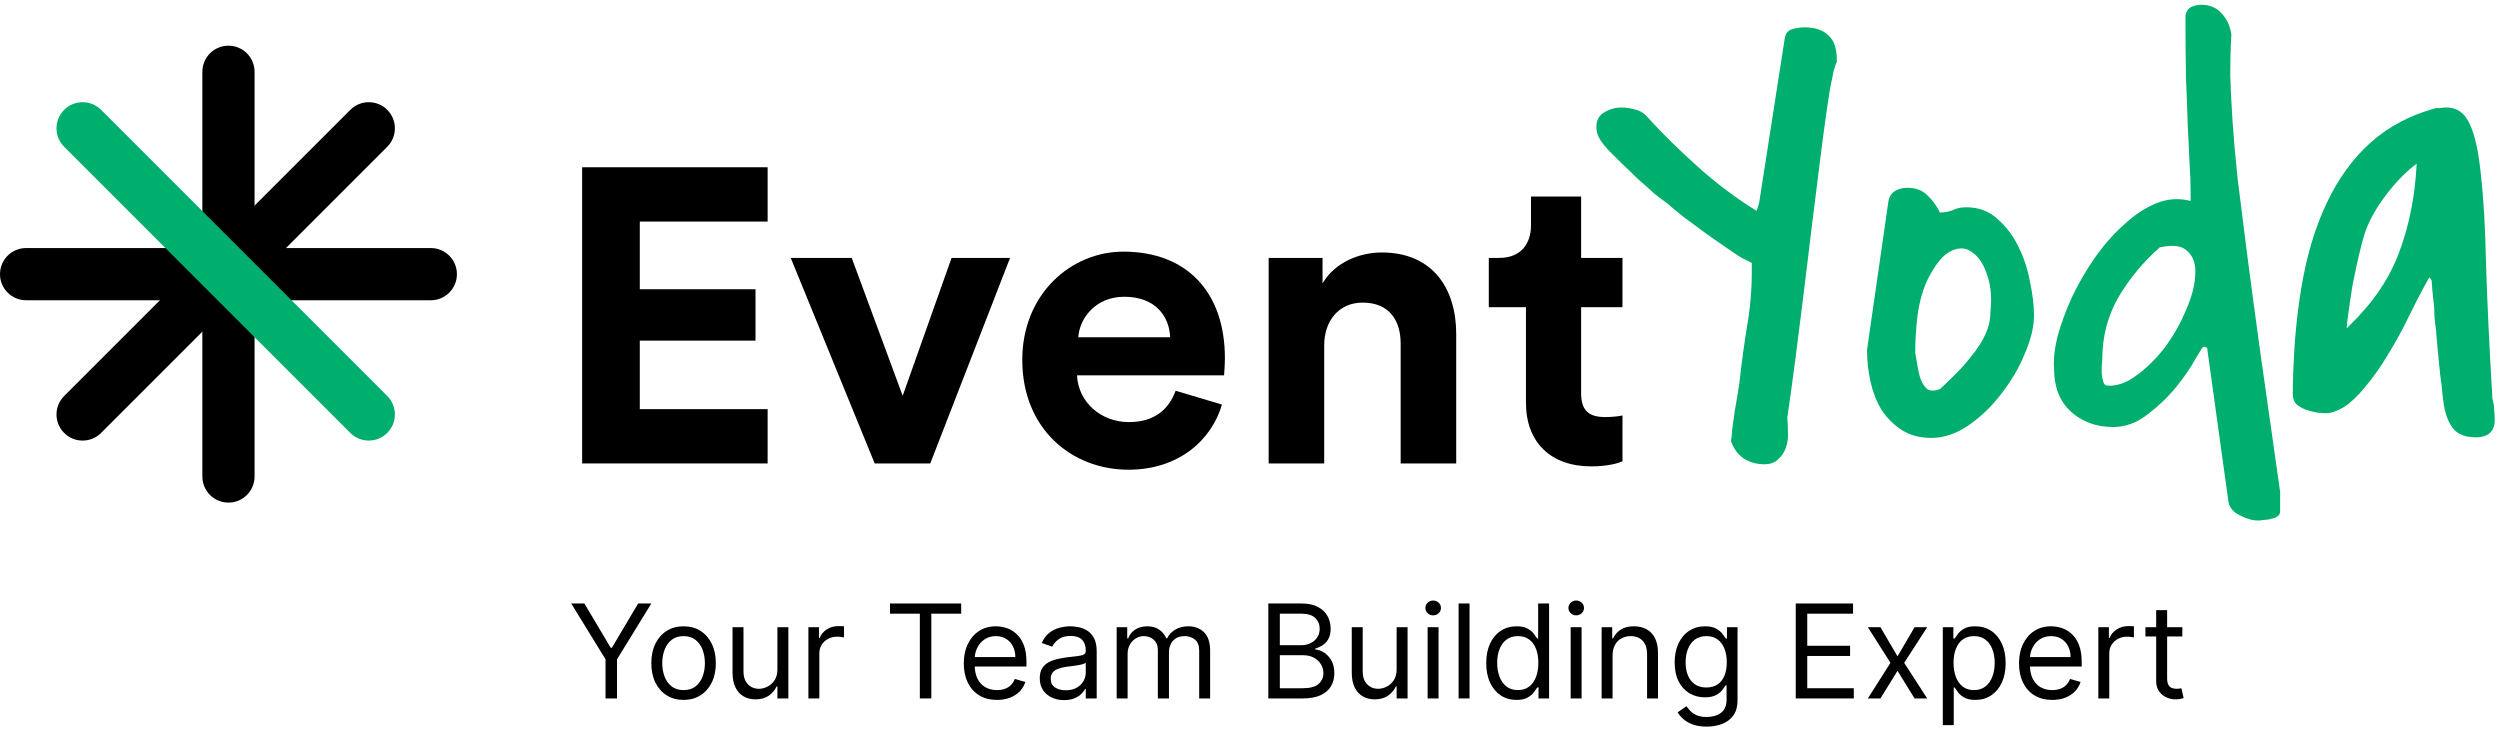 <svg xmlns="http://www.w3.org/2000/svg" width="383" height="112" viewBox="0 0 383 112" fill="none"><path d="M117.6 71V62.68H98.016V52.184H115.744V44.312H98.016V33.944H117.6V25.624H89.184V71H117.6Z" fill="black"></path><path d="M154.74 39.512H145.78L138.292 60.632L130.484 39.512H121.14L134.004 71H142.516L154.74 39.512Z" fill="black"></path><path d="M165.189 51.672C165.381 48.792 167.814 45.464 172.23 45.464C177.094 45.464 179.142 48.536 179.27 51.672H165.189ZM180.102 59.864C179.078 62.68 176.902 64.664 172.934 64.664C168.71 64.664 165.189 61.656 164.997 57.496H187.525C187.525 57.368 187.654 56.088 187.654 54.872C187.654 44.76 181.83 38.552 172.102 38.552C164.038 38.552 156.613 45.08 156.613 55.128C156.613 65.752 164.23 71.96 172.87 71.96C180.614 71.96 185.606 67.416 187.206 61.976L180.102 59.864Z" fill="black"></path><path d="M202.868 52.888C202.868 49.24 205.045 46.36 208.757 46.36C212.853 46.36 214.581 49.112 214.581 52.632V71H223.092V51.16C223.092 44.248 219.509 38.68 211.701 38.68C208.309 38.68 204.533 40.152 202.613 43.416V39.512H194.357V71H202.868V52.888Z" fill="black"></path><path d="M242.228 30.104H234.548V34.52C234.548 37.336 233.012 39.512 229.684 39.512H228.083V47.064H233.779V61.72C233.779 67.8 237.62 71.448 243.764 71.448C246.26 71.448 247.796 71 248.564 70.68V63.64C248.116 63.768 246.963 63.896 245.939 63.896C243.507 63.896 242.228 63 242.228 60.248V47.064H248.564V39.512H242.228V30.104Z" fill="black"></path><path d="M265.188 67.562C265.25 67.25 265.312 66.656 265.375 65.781C265.5 64.906 265.625 64 265.75 63.062C265.938 62.062 266.094 61.156 266.219 60.344C266.344 59.469 266.438 58.844 266.5 58.469C266.812 55.656 267.188 52.875 267.625 50.125C268.125 47.312 268.375 44.5 268.375 41.688V40.281L266.875 39.531C266.625 39.406 266 39 265 38.312C264 37.625 262.875 36.844 261.625 35.969C260.438 35.094 259.25 34.219 258.062 33.344C256.875 32.406 255.969 31.656 255.344 31.094C254.969 30.844 254.344 30.375 253.469 29.688C252.656 28.938 251.781 28.156 250.844 27.344C249.969 26.469 249.125 25.656 248.312 24.906C247.5 24.094 246.938 23.531 246.625 23.219C246.125 22.719 245.656 22.156 245.219 21.531C244.781 20.844 244.562 20.156 244.562 19.469C244.562 18.406 244.969 17.656 245.781 17.219C246.594 16.719 247.469 16.469 248.406 16.469C249.031 16.469 249.688 16.562 250.375 16.75C251.062 16.875 251.656 17.188 252.156 17.688C254.531 20.312 257.188 22.938 260.125 25.562C263.062 28.188 266.062 30.438 269.125 32.312L269.5 31.094L273.438 5.781C273.562 5.094 273.938 4.656 274.562 4.469C275.25 4.281 275.875 4.188 276.438 4.188C278.062 4.188 279.281 4.594 280.094 5.406C280.969 6.156 281.406 7.438 281.406 9.25V9.438C281.406 9.5 281.344 9.656 281.219 9.906C281.156 10.156 281.062 10.438 280.938 10.75C280.875 11.062 280.812 11.375 280.75 11.688C280.688 11.938 280.656 12.094 280.656 12.156C280.469 12.906 280.219 14.375 279.906 16.562C279.594 18.688 279.25 21.25 278.875 24.25C278.5 27.188 278.094 30.438 277.656 34C277.219 37.562 276.781 41.156 276.344 44.781C275.906 48.344 275.469 51.812 275.031 55.188C274.594 58.5 274.188 61.438 273.812 64C273.875 64.625 273.906 65.344 273.906 66.156C273.969 66.969 273.875 67.75 273.625 68.5C273.375 69.25 272.969 69.875 272.406 70.375C271.906 70.875 271.188 71.125 270.25 71.125C269.062 71.125 268 70.812 267.062 70.188C266.188 69.562 265.562 68.688 265.188 67.562Z" fill="#00AE6E"></path><path d="M286.035 53.553L289.287 30.965C289.404 30.203 289.727 29.646 290.254 29.295C290.84 28.943 291.484 28.768 292.188 28.768C293.477 28.768 294.502 29.148 295.264 29.91C296.025 30.613 296.67 31.492 297.197 32.547H297.285C297.988 32.547 298.604 32.43 299.131 32.195C299.717 31.902 300.42 31.756 301.24 31.756C303.115 31.756 304.697 32.342 305.986 33.514C307.334 34.685 308.418 36.121 309.238 37.82C310.059 39.461 310.645 41.248 310.996 43.182C311.406 45.115 311.611 46.815 311.611 48.279C311.611 50.037 311.143 52 310.205 54.168C309.326 56.336 308.125 58.387 306.602 60.32C305.137 62.254 303.467 63.865 301.592 65.154C299.717 66.443 297.812 67.088 295.879 67.088C294.121 67.088 292.598 66.678 291.309 65.857C290.078 65.037 289.053 64.012 288.232 62.781C287.471 61.492 286.914 60.057 286.562 58.475C286.211 56.893 286.035 55.34 286.035 53.816V53.553ZM293.418 54.08C293.535 54.666 293.652 55.34 293.77 56.102C293.887 56.863 294.062 57.566 294.297 58.211C294.531 58.797 294.854 59.266 295.264 59.617C295.732 59.91 296.377 59.91 297.197 59.617C297.959 58.914 298.779 58.123 299.658 57.244C300.537 56.365 301.357 55.428 302.119 54.432C302.939 53.435 303.613 52.381 304.141 51.268C304.668 50.154 304.932 48.982 304.932 47.752C305.166 45.76 305.02 43.943 304.492 42.303C303.965 40.603 303.203 39.402 302.207 38.699C301.27 37.938 300.186 37.85 298.955 38.435C297.725 38.963 296.494 40.457 295.264 42.918C294.561 44.441 294.062 46.228 293.77 48.279C293.535 50.272 293.418 52.117 293.418 53.816V54.08Z" fill="#00AE6E"></path><path d="M337.539 53.113C337.48 53.113 337.07 53.758 336.309 55.047C335.605 56.336 334.639 57.742 333.408 59.266C332.178 60.789 330.713 62.195 329.014 63.484C327.373 64.773 325.615 65.418 323.74 65.418C321.162 65.418 318.994 64.627 317.236 63.045C315.537 61.463 314.688 59.295 314.688 56.541C314.57 55.135 314.746 53.465 315.215 51.531C315.742 49.598 316.475 47.605 317.412 45.555C318.408 43.445 319.58 41.424 320.928 39.49C322.334 37.498 323.828 35.799 325.41 34.393C326.992 32.928 328.633 31.844 330.332 31.141C332.09 30.438 333.848 30.32 335.605 30.789V29.559C335.605 28.035 335.547 26.482 335.43 24.9C335.371 23.26 335.283 21.414 335.166 19.363C335.107 17.254 335.02 14.852 334.902 12.156C334.844 9.402 334.814 6.121 334.814 2.312C334.99 1.668 335.283 1.258 335.693 1.082C336.162 0.848 336.66 0.73 337.188 0.73C338.535 0.73 339.59 1.17 340.352 2.049C341.172 2.928 341.67 4.012 341.846 5.301C341.729 7.293 341.67 9.344 341.67 11.453C341.729 13.504 341.846 15.848 342.021 18.484C342.197 21.121 342.461 24.109 342.812 27.449C343.223 30.789 343.721 34.744 344.307 39.315C344.893 43.826 345.596 49.041 346.416 54.959C347.236 60.818 348.203 67.615 349.316 75.35V78.338C349.316 78.689 349.17 78.953 348.877 79.129C348.643 79.305 348.32 79.422 347.91 79.481C347.559 79.598 347.178 79.656 346.768 79.656C346.416 79.715 346.152 79.744 345.977 79.744C345.098 79.744 344.16 79.481 343.164 78.953C342.168 78.484 341.582 77.811 341.406 76.932L338.154 53.465C338.154 53.289 338.066 53.201 337.891 53.201C337.773 53.143 337.656 53.113 337.539 53.113ZM322.07 55.047C322.07 55.223 322.041 55.545 321.982 56.014C321.982 56.424 321.982 56.863 321.982 57.332C322.041 57.801 322.129 58.211 322.246 58.562C322.363 58.914 322.598 59.09 322.949 59.09C324.414 59.148 325.908 58.592 327.432 57.42C329.014 56.248 330.449 54.812 331.738 53.113C333.027 51.355 334.082 49.48 334.902 47.488C335.781 45.496 336.25 43.709 336.309 42.127C336.426 40.545 336.045 39.344 335.166 38.523C334.346 37.645 332.91 37.44 330.859 37.908C328.34 40.135 326.23 42.684 324.531 45.555C322.891 48.426 322.07 51.59 322.07 55.047Z" fill="#00AE6E"></path><path d="M372.168 42.478C371.641 43.416 371.025 44.559 370.322 45.906C369.678 47.195 368.975 48.602 368.213 50.125C367.451 51.59 366.602 53.084 365.664 54.607C364.785 56.072 363.848 57.42 362.852 58.65C361.914 59.881 360.918 60.935 359.863 61.815C358.809 62.635 357.725 63.133 356.611 63.309C356.143 63.309 355.615 63.279 355.029 63.221C354.443 63.103 353.857 62.957 353.271 62.781C352.686 62.547 352.188 62.254 351.777 61.902C351.426 61.492 351.25 60.965 351.25 60.32C351.309 54.344 351.748 48.924 352.568 44.06C353.389 39.139 354.678 34.832 356.436 31.141C358.193 27.391 360.449 24.285 363.203 21.824C365.957 19.363 369.297 17.605 373.223 16.551C373.34 16.551 373.545 16.551 373.838 16.551C374.189 16.492 374.424 16.463 374.541 16.463C376.299 16.404 377.559 17.225 378.32 18.924C379.141 20.564 379.727 23.201 380.078 26.834C380.488 30.408 380.752 35.037 380.869 40.721C381.045 46.346 381.367 53.113 381.836 61.023C382.012 61.668 382.1 62.225 382.1 62.693C382.158 63.162 382.188 63.719 382.188 64.363C382.188 65.242 381.924 65.916 381.396 66.385C380.869 66.795 380.195 67 379.375 67C377.676 67 376.475 66.531 375.771 65.594C375.068 64.656 374.6 63.397 374.365 61.815C374.365 61.756 374.307 61.287 374.189 60.408C374.131 59.529 374.014 58.533 373.838 57.42C373.721 56.248 373.604 55.076 373.486 53.904C373.369 52.732 373.281 51.766 373.223 51.004V50.652C373.105 50.066 373.018 49.334 372.959 48.455C372.959 47.576 372.9 46.727 372.783 45.906C372.666 44.91 372.578 43.914 372.52 42.918L372.168 42.478ZM370.234 25.076C368.652 26.248 367.1 27.83 365.576 29.822C364.053 31.814 362.969 33.748 362.324 35.623C362.031 36.502 361.709 37.703 361.357 39.227C361.006 40.75 360.684 42.273 360.391 43.797C360.156 45.262 359.951 46.639 359.775 47.928C359.6 49.158 359.512 49.949 359.512 50.301C359.57 50.301 359.629 50.242 359.688 50.125C359.805 50.008 359.893 49.92 359.951 49.861C363.584 46.346 366.133 42.566 367.598 38.523C369.121 34.422 370 29.939 370.234 25.076Z" fill="#00AE6E"></path><path d="M31 11C31 8.791 32.791 7 35 7C37.209 7 39 8.791 39 11V73C39 75.209 37.209 77 35 77C32.791 77 31 75.209 31 73V11Z" fill="black"></path><path d="M4 46C1.791 46 9.65645e-08 44.209 0 42C-9.65645e-08 39.791 1.791 38 4 38L66 38C68.209 38 70 39.791 70 42C70 44.209 68.209 46 66 46L4 46Z" fill="black"></path><path d="M15.485 66.326C13.923 67.888 11.39 67.888 9.828 66.326C8.266 64.764 8.266 62.231 9.828 60.669L53.669 16.828C55.231 15.266 57.764 15.266 59.326 16.828C60.888 18.39 60.888 20.923 59.326 22.485L15.485 66.326Z" fill="black"></path><path d="M9.828 22.485C8.266 20.923 8.266 18.39 9.828 16.828C11.39 15.266 13.923 15.266 15.485 16.828L59.326 60.669C60.888 62.231 60.888 64.764 59.326 66.326C57.764 67.888 55.231 67.888 53.669 66.326L9.828 22.485Z" fill="#00AE6E"></path><path d="M87.511 92.454H89.528L93.562 99.244H93.733L97.767 92.454H99.784L94.528 101.006V107H92.767V101.006L87.511 92.454Z" fill="black"></path><path d="M104.724 107.227C103.739 107.227 102.875 106.993 102.131 106.524C101.393 106.055 100.815 105.4 100.398 104.557C99.987 103.714 99.781 102.729 99.781 101.602C99.781 100.466 99.987 99.474 100.398 98.626C100.815 97.779 101.393 97.121 102.131 96.652C102.875 96.183 103.739 95.949 104.724 95.949C105.709 95.949 106.57 96.183 107.309 96.652C108.052 97.121 108.63 97.779 109.042 98.626C109.459 99.474 109.667 100.466 109.667 101.602C109.667 102.729 109.459 103.714 109.042 104.557C108.63 105.4 108.052 106.055 107.309 106.524C106.57 106.993 105.709 107.227 104.724 107.227ZM104.724 105.722C105.472 105.722 106.087 105.53 106.57 105.146C107.053 104.763 107.411 104.259 107.643 103.634C107.875 103.009 107.991 102.331 107.991 101.602C107.991 100.873 107.875 100.194 107.643 99.564C107.411 98.934 107.053 98.425 106.57 98.037C106.087 97.649 105.472 97.454 104.724 97.454C103.976 97.454 103.36 97.649 102.877 98.037C102.394 98.425 102.037 98.934 101.805 99.564C101.573 100.194 101.457 100.873 101.457 101.602C101.457 102.331 101.573 103.009 101.805 103.634C102.037 104.259 102.394 104.763 102.877 105.146C103.36 105.53 103.976 105.722 104.724 105.722Z" fill="black"></path><path d="M119.1 102.54V96.091H120.777V107H119.1V105.153H118.987C118.731 105.707 118.333 106.179 117.794 106.567C117.254 106.95 116.572 107.142 115.748 107.142C115.066 107.142 114.46 106.993 113.93 106.695C113.4 106.392 112.983 105.937 112.68 105.331C112.377 104.72 112.225 103.951 112.225 103.023V96.091H113.902V102.909C113.902 103.705 114.124 104.339 114.569 104.812C115.019 105.286 115.592 105.523 116.288 105.523C116.705 105.523 117.128 105.416 117.559 105.203C117.995 104.99 118.359 104.663 118.653 104.223C118.951 103.783 119.1 103.222 119.1 102.54Z" fill="black"></path><path d="M123.847 107V96.091H125.466V97.739H125.58C125.778 97.199 126.138 96.761 126.659 96.425C127.18 96.088 127.767 95.921 128.42 95.921C128.544 95.921 128.697 95.923 128.882 95.928C129.067 95.932 129.206 95.939 129.301 95.949V97.653C129.244 97.639 129.114 97.618 128.91 97.59C128.712 97.556 128.501 97.54 128.278 97.54C127.748 97.54 127.275 97.651 126.858 97.874C126.446 98.091 126.119 98.394 125.878 98.783C125.641 99.166 125.523 99.604 125.523 100.097V107H123.847Z" fill="black"></path><path d="M136.345 94.017V92.454H147.254V94.017H142.68V107H140.919V94.017H136.345Z" fill="black"></path><path d="M152.737 107.227C151.686 107.227 150.779 106.995 150.017 106.531C149.259 106.062 148.674 105.409 148.262 104.571C147.855 103.728 147.652 102.748 147.652 101.631C147.652 100.513 147.855 99.528 148.262 98.676C148.674 97.819 149.247 97.151 149.981 96.673C150.72 96.19 151.582 95.949 152.566 95.949C153.135 95.949 153.696 96.044 154.25 96.233C154.804 96.422 155.308 96.73 155.762 97.156C156.217 97.578 156.579 98.136 156.849 98.832C157.119 99.528 157.254 100.385 157.254 101.403V102.114H148.845V100.665H155.549C155.549 100.049 155.426 99.5 155.18 99.017C154.939 98.534 154.593 98.153 154.143 97.874C153.698 97.594 153.172 97.454 152.566 97.454C151.899 97.454 151.321 97.62 150.833 97.952C150.35 98.278 149.979 98.704 149.718 99.23C149.458 99.756 149.328 100.319 149.328 100.92V101.886C149.328 102.71 149.47 103.409 149.754 103.982C150.043 104.55 150.443 104.983 150.954 105.281C151.466 105.575 152.06 105.722 152.737 105.722C153.177 105.722 153.575 105.66 153.93 105.537C154.29 105.409 154.6 105.22 154.86 104.969C155.121 104.713 155.322 104.396 155.464 104.017L157.083 104.472C156.913 105.021 156.627 105.504 156.224 105.92C155.822 106.332 155.324 106.654 154.733 106.886C154.141 107.114 153.475 107.227 152.737 107.227Z" fill="black"></path><path d="M163.014 107.256C162.323 107.256 161.695 107.125 161.132 106.865C160.568 106.6 160.121 106.219 159.789 105.722C159.458 105.22 159.292 104.614 159.292 103.903C159.292 103.278 159.415 102.772 159.662 102.384C159.908 101.991 160.237 101.683 160.649 101.46C161.061 101.238 161.515 101.072 162.012 100.963C162.514 100.849 163.019 100.759 163.525 100.693C164.188 100.608 164.725 100.544 165.137 100.501C165.554 100.454 165.857 100.376 166.047 100.267C166.241 100.158 166.338 99.969 166.338 99.699V99.642C166.338 98.941 166.146 98.397 165.762 98.008C165.384 97.62 164.808 97.426 164.037 97.426C163.236 97.426 162.609 97.601 162.154 97.952C161.7 98.302 161.38 98.676 161.196 99.074L159.605 98.506C159.889 97.843 160.268 97.327 160.741 96.957C161.219 96.583 161.74 96.323 162.304 96.176C162.872 96.025 163.431 95.949 163.98 95.949C164.33 95.949 164.733 95.992 165.187 96.077C165.646 96.157 166.089 96.325 166.515 96.581C166.946 96.837 167.304 97.222 167.588 97.739C167.872 98.255 168.014 98.946 168.014 99.812V107H166.338V105.523H166.252C166.139 105.759 165.949 106.013 165.684 106.283C165.419 106.553 165.066 106.782 164.626 106.972C164.186 107.161 163.648 107.256 163.014 107.256ZM163.27 105.75C163.932 105.75 164.491 105.62 164.946 105.359C165.405 105.099 165.751 104.763 165.983 104.351C166.219 103.939 166.338 103.506 166.338 103.051V101.517C166.267 101.602 166.11 101.68 165.869 101.751C165.632 101.818 165.358 101.877 165.045 101.929C164.737 101.976 164.437 102.019 164.143 102.057C163.854 102.09 163.62 102.118 163.44 102.142C163.004 102.199 162.597 102.291 162.218 102.419C161.844 102.542 161.541 102.729 161.309 102.98C161.082 103.226 160.968 103.562 160.968 103.989C160.968 104.571 161.184 105.011 161.615 105.31C162.05 105.603 162.602 105.75 163.27 105.75Z" fill="black"></path><path d="M171.073 107V96.091H172.692V97.796H172.835C173.062 97.213 173.429 96.761 173.935 96.439C174.442 96.112 175.05 95.949 175.761 95.949C176.48 95.949 177.079 96.112 177.558 96.439C178.04 96.761 178.417 97.213 178.687 97.796H178.8C179.08 97.232 179.499 96.785 180.058 96.453C180.616 96.117 181.286 95.949 182.067 95.949C183.043 95.949 183.841 96.254 184.461 96.865C185.081 97.471 185.391 98.416 185.391 99.699V107H183.715V99.699C183.715 98.894 183.495 98.319 183.055 97.973C182.614 97.627 182.096 97.454 181.499 97.454C180.732 97.454 180.138 97.687 179.717 98.151C179.295 98.61 179.085 99.192 179.085 99.898V107H177.38V99.528C177.38 98.908 177.179 98.409 176.776 98.03C176.374 97.646 175.855 97.454 175.221 97.454C174.785 97.454 174.378 97.57 173.999 97.803C173.625 98.035 173.322 98.356 173.09 98.769C172.863 99.176 172.749 99.647 172.749 100.182V107H171.073Z" fill="black"></path><path d="M194.308 107V92.454H199.393C200.407 92.454 201.242 92.63 201.901 92.98C202.559 93.326 203.049 93.792 203.371 94.379C203.693 94.962 203.854 95.608 203.854 96.318C203.854 96.943 203.742 97.459 203.52 97.867C203.302 98.274 203.013 98.596 202.653 98.832C202.298 99.069 201.912 99.244 201.496 99.358V99.5C201.941 99.528 202.388 99.685 202.838 99.969C203.288 100.253 203.664 100.66 203.967 101.19C204.27 101.721 204.422 102.369 204.422 103.136C204.422 103.866 204.256 104.521 203.925 105.104C203.593 105.686 203.07 106.148 202.355 106.489C201.64 106.83 200.71 107 199.564 107H194.308ZM196.07 105.438H199.564C200.714 105.438 201.531 105.215 202.014 104.77C202.502 104.32 202.746 103.776 202.746 103.136C202.746 102.644 202.62 102.189 202.369 101.773C202.118 101.351 201.761 101.015 201.297 100.764C200.833 100.509 200.284 100.381 199.649 100.381H196.07V105.438ZM196.07 98.847H199.337C199.867 98.847 200.345 98.742 200.771 98.534C201.202 98.326 201.543 98.032 201.794 97.653C202.05 97.275 202.178 96.829 202.178 96.318C202.178 95.679 201.955 95.137 201.51 94.692C201.065 94.242 200.359 94.017 199.393 94.017H196.07V98.847Z" fill="black"></path><path d="M213.964 102.54V96.091H215.64V107H213.964V105.153H213.85C213.594 105.707 213.197 106.179 212.657 106.567C212.117 106.95 211.435 107.142 210.611 107.142C209.93 107.142 209.324 106.993 208.793 106.695C208.263 106.392 207.846 105.937 207.543 105.331C207.24 104.72 207.089 103.951 207.089 103.023V96.091H208.765V102.909C208.765 103.705 208.987 104.339 209.433 104.812C209.882 105.286 210.455 105.523 211.151 105.523C211.568 105.523 211.992 105.416 212.423 105.203C212.858 104.99 213.223 104.663 213.516 104.223C213.815 103.783 213.964 103.222 213.964 102.54Z" fill="black"></path><path d="M218.71 107V96.091H220.386V107H218.71ZM219.562 94.273C219.235 94.273 218.954 94.162 218.717 93.939C218.485 93.716 218.369 93.449 218.369 93.136C218.369 92.824 218.485 92.556 218.717 92.334C218.954 92.111 219.235 92 219.562 92C219.889 92 220.168 92.111 220.4 92.334C220.637 92.556 220.755 92.824 220.755 93.136C220.755 93.449 220.637 93.716 220.4 93.939C220.168 94.162 219.889 94.273 219.562 94.273Z" fill="black"></path><path d="M225.132 92.454V107H223.456V92.454H225.132Z" fill="black"></path><path d="M232.321 107.227C231.412 107.227 230.61 106.998 229.914 106.538C229.218 106.074 228.673 105.421 228.28 104.578C227.887 103.731 227.691 102.729 227.691 101.574C227.691 100.428 227.887 99.434 228.28 98.591C228.673 97.748 229.22 97.097 229.921 96.638C230.622 96.178 231.431 95.949 232.35 95.949C233.06 95.949 233.621 96.067 234.033 96.304C234.45 96.536 234.767 96.801 234.985 97.099C235.207 97.393 235.38 97.635 235.503 97.824H235.645V92.454H237.321V107H235.702V105.324H235.503C235.38 105.523 235.205 105.774 234.978 106.077C234.75 106.375 234.426 106.643 234.005 106.879C233.583 107.111 233.022 107.227 232.321 107.227ZM232.549 105.722C233.221 105.722 233.789 105.546 234.253 105.196C234.717 104.841 235.07 104.351 235.311 103.726C235.553 103.096 235.674 102.369 235.674 101.545C235.674 100.731 235.555 100.018 235.319 99.408C235.082 98.792 234.731 98.314 234.267 97.973C233.803 97.627 233.23 97.454 232.549 97.454C231.838 97.454 231.247 97.637 230.773 98.001C230.304 98.361 229.952 98.851 229.715 99.472C229.483 100.087 229.367 100.778 229.367 101.545C229.367 102.322 229.485 103.027 229.722 103.662C229.963 104.292 230.319 104.794 230.787 105.168C231.261 105.537 231.848 105.722 232.549 105.722Z" fill="black"></path><path d="M240.624 107V96.091H242.3V107H240.624ZM241.476 94.273C241.149 94.273 240.868 94.162 240.631 93.939C240.399 93.716 240.283 93.449 240.283 93.136C240.283 92.824 240.399 92.556 240.631 92.334C240.868 92.111 241.149 92 241.476 92C241.803 92 242.082 92.111 242.314 92.334C242.551 92.556 242.669 92.824 242.669 93.136C242.669 93.449 242.551 93.716 242.314 93.939C242.082 94.162 241.803 94.273 241.476 94.273Z" fill="black"></path><path d="M247.046 100.438V107H245.37V96.091H246.989V97.796H247.131C247.387 97.242 247.775 96.796 248.296 96.46C248.817 96.119 249.489 95.949 250.313 95.949C251.052 95.949 251.698 96.1 252.252 96.403C252.806 96.702 253.237 97.156 253.545 97.767C253.853 98.373 254.006 99.14 254.006 100.068V107H252.33V100.182C252.33 99.325 252.108 98.657 251.663 98.179C251.218 97.696 250.607 97.454 249.83 97.454C249.295 97.454 248.817 97.57 248.396 97.803C247.979 98.035 247.65 98.373 247.408 98.818C247.167 99.263 247.046 99.803 247.046 100.438Z" fill="black"></path><path d="M261.473 111.318C260.663 111.318 259.967 111.214 259.385 111.006C258.802 110.802 258.317 110.532 257.929 110.196C257.545 109.865 257.24 109.509 257.012 109.131L258.348 108.193C258.499 108.392 258.691 108.619 258.923 108.875C259.155 109.135 259.472 109.36 259.875 109.55C260.282 109.744 260.814 109.841 261.473 109.841C262.353 109.841 263.08 109.628 263.653 109.202C264.226 108.776 264.512 108.108 264.512 107.199V104.983H264.37C264.247 105.182 264.072 105.428 263.845 105.722C263.622 106.01 263.3 106.268 262.879 106.496C262.462 106.718 261.899 106.83 261.189 106.83C260.308 106.83 259.517 106.621 258.816 106.205C258.12 105.788 257.569 105.182 257.162 104.386C256.759 103.591 256.558 102.625 256.558 101.489C256.558 100.371 256.754 99.398 257.147 98.57C257.54 97.736 258.087 97.092 258.788 96.638C259.489 96.178 260.298 95.949 261.217 95.949C261.927 95.949 262.491 96.067 262.907 96.304C263.329 96.536 263.651 96.801 263.873 97.099C264.1 97.393 264.276 97.635 264.399 97.824H264.569V96.091H266.189V107.312C266.189 108.25 265.975 109.012 265.549 109.599C265.128 110.191 264.56 110.625 263.845 110.899C263.135 111.179 262.344 111.318 261.473 111.318ZM261.416 105.324C262.088 105.324 262.656 105.17 263.12 104.862C263.584 104.554 263.937 104.112 264.179 103.534C264.42 102.956 264.541 102.265 264.541 101.46C264.541 100.674 264.422 99.981 264.186 99.379C263.949 98.778 263.599 98.307 263.135 97.966C262.671 97.625 262.098 97.454 261.416 97.454C260.706 97.454 260.114 97.635 259.64 97.994C259.172 98.354 258.819 98.837 258.582 99.443C258.35 100.049 258.234 100.722 258.234 101.46C258.234 102.218 258.352 102.888 258.589 103.47C258.831 104.048 259.186 104.502 259.654 104.834C260.128 105.161 260.715 105.324 261.416 105.324Z" fill="black"></path><path d="M275.109 107V92.454H283.887V94.017H276.87V98.932H283.433V100.494H276.87V105.438H284.001V107H275.109Z" fill="black"></path><path d="M288.085 96.091L290.699 100.551L293.312 96.091H295.244L291.721 101.545L295.244 107H293.312L290.699 102.767L288.085 107H286.153L289.619 101.545L286.153 96.091H288.085Z" fill="black"></path><path d="M297.636 111.091V96.091H299.255V97.824H299.454C299.577 97.635 299.747 97.393 299.965 97.099C300.188 96.801 300.505 96.536 300.917 96.304C301.334 96.067 301.897 95.949 302.607 95.949C303.526 95.949 304.335 96.178 305.036 96.638C305.737 97.097 306.284 97.748 306.677 98.591C307.07 99.434 307.266 100.428 307.266 101.574C307.266 102.729 307.07 103.731 306.677 104.578C306.284 105.421 305.739 106.074 305.043 106.538C304.347 106.998 303.545 107.227 302.636 107.227C301.935 107.227 301.374 107.111 300.952 106.879C300.531 106.643 300.207 106.375 299.979 106.077C299.752 105.774 299.577 105.523 299.454 105.324H299.312V111.091H297.636ZM299.283 101.545C299.283 102.369 299.404 103.096 299.646 103.726C299.887 104.351 300.24 104.841 300.704 105.196C301.168 105.546 301.736 105.722 302.408 105.722C303.109 105.722 303.694 105.537 304.163 105.168C304.636 104.794 304.991 104.292 305.228 103.662C305.469 103.027 305.59 102.322 305.59 101.545C305.59 100.778 305.472 100.087 305.235 99.472C305.003 98.851 304.65 98.361 304.177 98.001C303.708 97.637 303.119 97.454 302.408 97.454C301.727 97.454 301.154 97.627 300.69 97.973C300.226 98.314 299.875 98.792 299.638 99.408C299.402 100.018 299.283 100.731 299.283 101.545Z" fill="black"></path><path d="M314.397 107.227C313.346 107.227 312.439 106.995 311.677 106.531C310.919 106.062 310.335 105.409 309.923 104.571C309.515 103.728 309.312 102.748 309.312 101.631C309.312 100.513 309.515 99.528 309.923 98.676C310.335 97.819 310.907 97.151 311.641 96.673C312.38 96.19 313.242 95.949 314.227 95.949C314.795 95.949 315.356 96.044 315.91 96.233C316.464 96.422 316.968 96.73 317.423 97.156C317.877 97.578 318.239 98.136 318.509 98.832C318.779 99.528 318.914 100.385 318.914 101.403V102.114H310.505V100.665H317.21C317.21 100.049 317.086 99.5 316.84 99.017C316.599 98.534 316.253 98.153 315.803 97.874C315.358 97.594 314.833 97.454 314.227 97.454C313.559 97.454 312.981 97.62 312.494 97.952C312.011 98.278 311.639 98.704 311.379 99.23C311.118 99.756 310.988 100.319 310.988 100.92V101.886C310.988 102.71 311.13 103.409 311.414 103.982C311.703 104.55 312.103 104.983 312.614 105.281C313.126 105.575 313.72 105.722 314.397 105.722C314.837 105.722 315.235 105.66 315.59 105.537C315.95 105.409 316.26 105.22 316.521 104.969C316.781 104.713 316.982 104.396 317.124 104.017L318.744 104.472C318.573 105.021 318.287 105.504 317.884 105.92C317.482 106.332 316.985 106.654 316.393 106.886C315.801 107.114 315.136 107.227 314.397 107.227Z" fill="black"></path><path d="M321.464 107V96.091H323.083V97.739H323.197C323.396 97.199 323.755 96.761 324.276 96.425C324.797 96.088 325.384 95.921 326.038 95.921C326.161 95.921 326.315 95.923 326.499 95.928C326.684 95.932 326.824 95.939 326.918 95.949V97.653C326.862 97.639 326.731 97.618 326.528 97.59C326.329 97.556 326.118 97.54 325.896 97.54C325.365 97.54 324.892 97.651 324.475 97.874C324.063 98.091 323.736 98.394 323.495 98.783C323.258 99.166 323.14 99.604 323.14 100.097V107H321.464Z" fill="black"></path><path d="M334.333 96.091V97.511H328.68V96.091H334.333ZM330.327 93.477H332.004V103.875C332.004 104.348 332.072 104.704 332.21 104.94C332.352 105.172 332.531 105.329 332.749 105.409C332.972 105.485 333.206 105.523 333.452 105.523C333.637 105.523 333.789 105.513 333.907 105.494C334.025 105.471 334.12 105.452 334.191 105.438L334.532 106.943C334.418 106.986 334.26 107.028 334.056 107.071C333.852 107.118 333.594 107.142 333.282 107.142C332.808 107.142 332.344 107.04 331.89 106.837C331.44 106.633 331.066 106.323 330.768 105.906C330.474 105.49 330.327 104.964 330.327 104.33V93.477Z" fill="black"></path></svg>